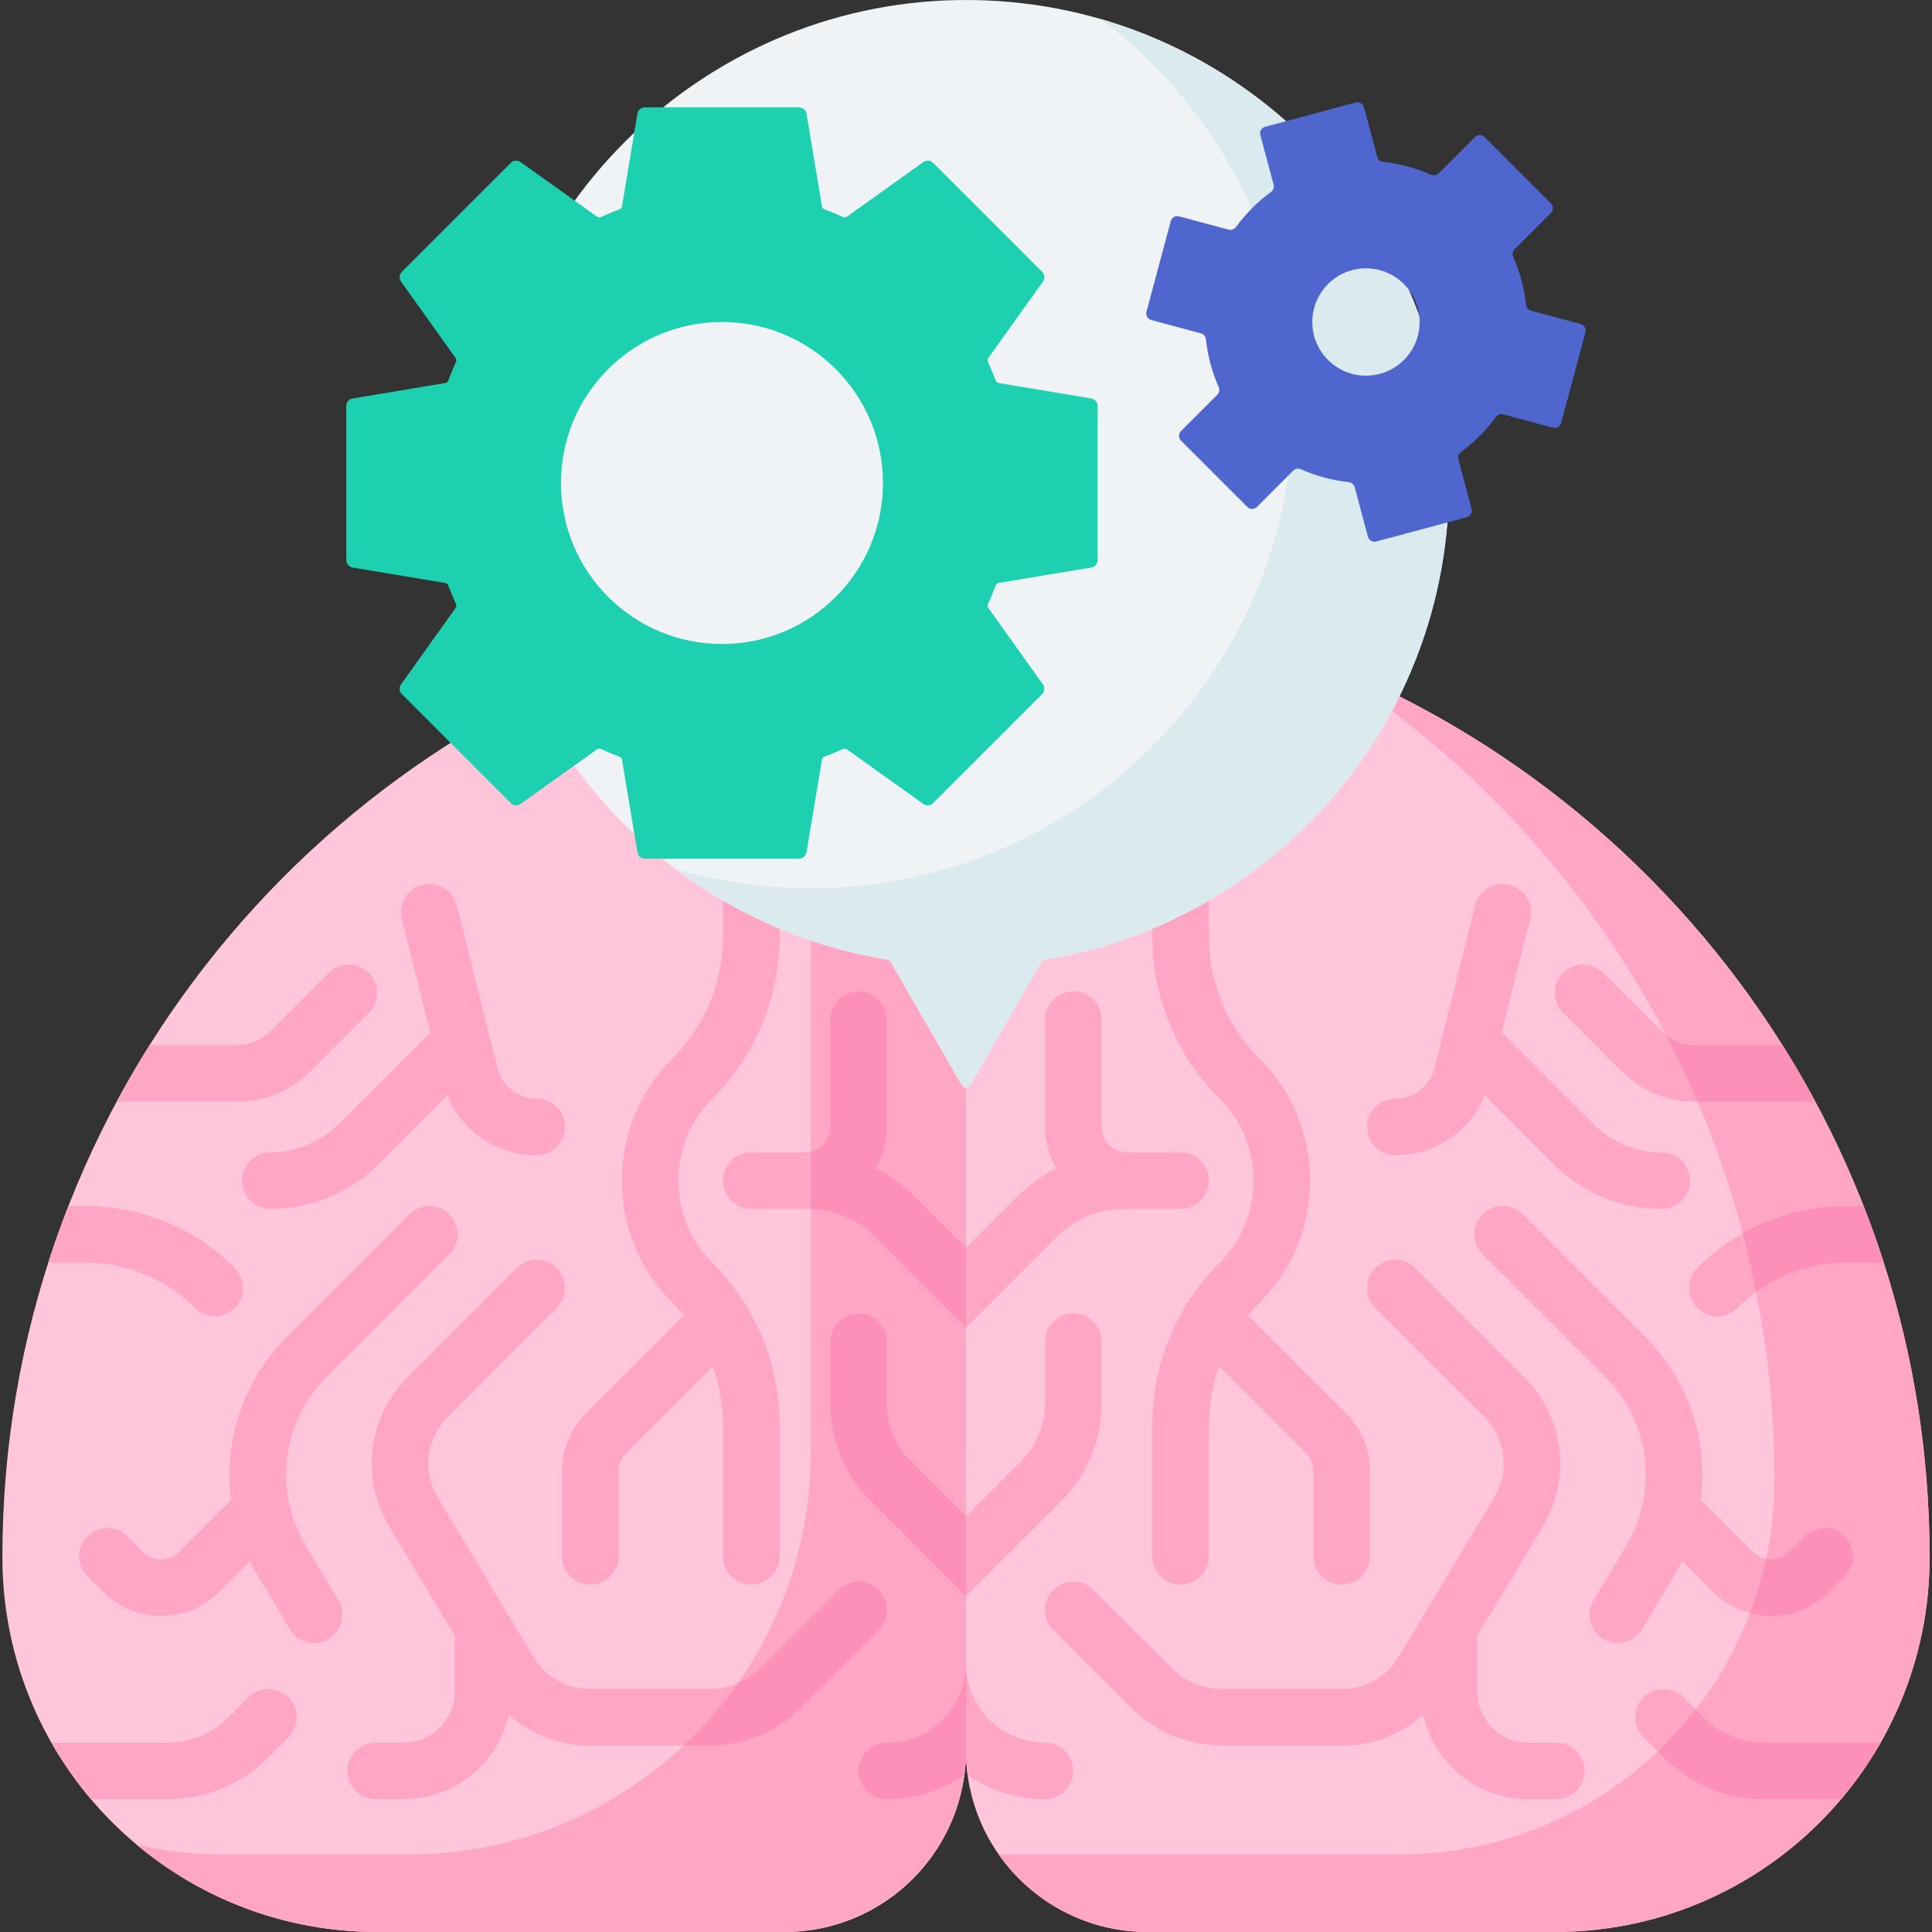 <svg id="Capa_1" enable-background="new 0 0 512 512" height="512" viewBox="0 0 512 512" width="512" xmlns="http://www.w3.org/2000/svg"><rect x="0" y="0" width="512" height="512" fill="#333333" stroke="none"/><g><path d="m256.005 217.153c0-34.729-32.937-60.118-66.475-51.101-108.806 29.254-188.899 128.591-188.899 246.636 0 54.848 44.464 99.312 99.312 99.312h107.961c26.566 0 48.101-21.536 48.101-48.101z" fill="#ffc6db"/><path d="m142.227 306.165c4.142 0 7.5-3.357 7.5-7.5s-3.358-7.5-7.5-7.5c-4.926 0-9.2-3.337-10.395-8.116l-2.216-8.863c-.018-.076-.037-.152-.057-.228l-8.5-33.999c-1.005-4.018-5.079-6.462-9.095-5.457-4.019 1.005-6.462 5.077-5.457 9.096l7.503 30.012-24.275 24.275c-4.837 4.838-11.27 7.502-18.111 7.502-4.142 0-7.5 3.357-7.5 7.5s3.358 7.5 7.5 7.5c10.849 0 21.047-4.225 28.718-11.896l18.146-18.147c3.938 9.479 13.219 15.821 23.739 15.821z" fill="#ffa6c5"/><path d="m178.148 345.204c1.088 1.088 2.115 2.221 3.079 3.395l-25.92 25.92c-4.107 4.106-6.369 9.566-6.369 15.375v22.544c0 4.143 3.358 7.5 7.5 7.5s7.5-3.357 7.5-7.5v-22.544c0-1.801.701-3.494 1.975-4.768l23-23c1.768 4.925 2.69 10.171 2.69 15.558v34.753c0 4.143 3.358 7.5 7.5 7.5s7.5-3.357 7.5-7.5v-34.753c0-16.276-6.338-31.579-17.848-43.089-11.971-11.971-11.971-31.449 0-43.42 11.51-11.51 17.848-26.812 17.848-43.089v-37.866c0-4.143-3.358-7.5-7.5-7.5s-7.5 3.357-7.5 7.5v37.866c0 12.27-4.778 23.806-13.455 32.481-17.82 17.823-17.82 46.817 0 64.637z" fill="#ffa6c5"/><path d="m255.995 217.153c0-34.729 32.937-60.118 66.475-51.101 108.807 29.254 188.899 128.592 188.899 246.636 0 54.848-44.464 99.312-99.312 99.312h-107.961c-26.566 0-48.101-21.536-48.101-48.101z" fill="#ffc6db"/><g fill="#ffa6c5"><path d="m276.943 270.222c0-4.143 3.358-7.5 7.5-7.5s7.5 3.357 7.5 7.5v28.443c0 3.706 3.015 6.722 6.722 6.722h14.222c4.142 0 7.5 3.357 7.5 7.5s-3.358 7.5-7.5 7.5h-15.166c-6.565 0-12.738 2.557-17.381 7.2l-24.356 24.356v-21.214l13.749-13.749c3.027-3.027 6.457-5.502 10.17-7.378-1.881-3.214-2.96-6.952-2.96-10.937z"/><path d="m392.902 332.412c-2.929-2.93-2.929-7.678 0-10.607 2.928-2.927 7.677-2.929 10.606 0l32.5 32.5c11.63 11.63 16.738 27.65 14.725 43.167l13.783 13.784c1.281 1.281 2.985 1.987 4.797 1.987s3.516-.706 4.798-1.988l4.121-4.12c2.93-2.928 7.678-2.929 10.607.001 2.929 2.929 2.928 7.678 0 10.606l-4.12 4.119c-4.115 4.115-9.585 6.382-15.405 6.382s-11.29-2.267-15.404-6.381l-8.118-8.118c-.617 1.245-1.288 2.474-2.013 3.683l-8.607 14.346c-1.406 2.344-3.89 3.643-6.438 3.643-1.313 0-2.643-.345-3.851-1.069-3.552-2.132-4.704-6.738-2.573-10.29l8.607-14.346c2.083-3.471 3.534-7.171 4.373-10.955.034-.196.075-.392.125-.585 2.415-11.805-1.102-24.348-10.013-33.259z"/><path d="m279.129 431.964c-2.929-2.93-2.929-7.678 0-10.607 2.929-2.928 7.678-2.928 10.606 0l20.498 20.498c3.707 3.707 8.636 5.749 13.878 5.749h31.648c6.017 0 11.679-3.205 14.774-8.365l6.937-11.562c.046-.08.093-.158.142-.236l18.366-30.609c4.124-6.873 3.045-15.632-2.622-21.299l-28.898-28.898c-2.929-2.93-2.929-7.678 0-10.607 2.929-2.928 7.678-2.928 10.606 0l28.898 28.898c10.543 10.544 12.549 26.837 4.878 39.623l-17.358 28.93v14.78c0 7.481 6.086 13.567 13.567 13.567h7.376c4.142 0 7.5 3.357 7.5 7.5s-3.358 7.5-7.5 7.5h-7.376c-13.626 0-25.054-9.589-27.891-22.374-5.83 5.159-13.448 8.152-21.4 8.152h-31.648c-9.249 0-17.945-3.602-24.485-10.142z"/><path d="m449.084 291.943c-7.3 0-14.163-2.843-19.324-8.004l-15.525-15.524c-2.929-2.93-2.929-7.678 0-10.606 2.929-2.93 7.678-2.929 10.606-.001l15.525 15.524c2.329 2.329 5.425 3.611 8.718 3.611h23.247c3.075 4.891 5.989 9.893 8.734 15z"/><path d="m333.841 345.204c-1.088 1.088-2.115 2.221-3.079 3.395l25.92 25.92c4.107 4.106 6.369 9.566 6.369 15.375v22.544c0 4.143-3.358 7.5-7.5 7.5s-7.5-3.357-7.5-7.5v-22.544c0-1.801-.701-3.494-1.975-4.768l-23-23c-1.768 4.925-2.69 10.171-2.69 15.558v34.753c0 4.143-3.358 7.5-7.5 7.5s-7.5-3.357-7.5-7.5v-34.753c0-16.276 6.338-31.579 17.848-43.089 11.971-11.971 11.971-31.449 0-43.42-11.51-11.51-17.848-26.812-17.848-43.089v-37.866c0-4.143 3.358-7.5 7.5-7.5s7.5 3.357 7.5 7.5v37.866c0 12.27 4.778 23.806 13.455 32.481 17.82 17.823 17.82 46.817 0 64.637z"/><path d="m255.984 463.899v-86.79c.007.133.011.267.011.402v24.325l14.616-14.616c4.084-4.083 6.333-9.513 6.333-15.289v-16.38c0-4.143 3.358-7.5 7.5-7.5s7.5 3.357 7.5 7.5v16.38c0 9.783-3.81 18.979-10.727 25.896l-25.222 25.223v17.836c0 11.546 9.393 20.938 20.938 20.938 4.142 0 7.5 3.357 7.5 7.5s-3.358 7.5-7.5 7.5c-7.62 0-14.694-2.385-20.515-6.446-.286-2.119-.434-4.282-.434-6.479z"/><path d="m369.762 306.165c-4.142 0-7.5-3.357-7.5-7.5s3.358-7.5 7.5-7.5c4.926 0 9.2-3.337 10.395-8.116l2.216-8.863c.018-.076.037-.152.057-.228l8.5-33.999c1.005-4.018 5.079-6.462 9.095-5.457 4.019 1.005 6.462 5.077 5.457 9.096l-7.503 30.012 24.275 24.275c4.837 4.838 11.27 7.502 18.111 7.502 4.142 0 7.5 3.357 7.5 7.5s-3.358 7.5-7.5 7.5c-10.849 0-21.047-4.225-28.718-11.896l-18.146-18.147c-3.938 9.479-13.219 15.821-23.739 15.821z"/><path d="m467.566 476.825c-10.047 0-19.493-3.912-26.597-11.017l-5.401-5.401c-2.929-2.93-2.929-7.678 0-10.607 2.929-2.928 7.678-2.928 10.606 0l5.401 5.401c4.271 4.271 9.95 6.624 15.991 6.624h30.803c-3.039 5.328-6.558 10.348-10.497 15z"/><path d="m489.426 334.608c-10.967 0-21.277 4.271-29.031 12.024-1.464 1.465-3.384 2.197-5.303 2.197s-3.839-.732-5.303-2.196c-2.929-2.929-2.929-7.678 0-10.606 10.587-10.588 24.664-16.419 39.637-16.419h4.437c1.93 4.927 3.711 9.929 5.337 15z"/><path d="m256.005 217.151c0-29.737-24.15-52.627-52.148-52.931 6.875 8.86 11.04 20.028 11.04 32.377v188.167c0 58.917-47.762 106.679-106.679 106.679h-49.383c-7.782 0-15.355-.895-22.622-2.588 17.247 14.445 39.473 23.142 63.73 23.142h107.961c26.565 0 48.101-21.536 48.101-48.101z"/><path d="m349.044 174.797c72.749 45.002 121.216 125.509 121.216 217.337 0 54.848-44.464 99.312-99.312 99.312h-106.288c8.696 12.427 23.117 20.554 39.436 20.554h107.961c54.848 0 99.312-44.464 99.312-99.312 0-108.207-67.3-200.695-162.325-237.891z"/><path d="m235.046 270.222c0-4.143-3.358-7.5-7.5-7.5s-7.5 3.357-7.5 7.5v28.443c0 3.706-3.015 6.722-6.722 6.722h-14.222c-4.142 0-7.5 3.357-7.5 7.5s3.358 7.5 7.5 7.5h15.166c6.565 0 12.738 2.557 17.381 7.2l24.356 24.356v-21.214l-13.749-13.749c-3.027-3.027-6.457-5.502-10.17-7.378 1.881-3.214 2.96-6.952 2.96-10.937z"/><path d="m119.087 332.412c2.929-2.93 2.929-7.678 0-10.607-2.928-2.927-7.677-2.929-10.606 0l-32.5 32.5c-11.63 11.63-16.738 27.65-14.725 43.167l-13.783 13.784c-1.281 1.281-2.985 1.987-4.797 1.987s-3.516-.706-4.798-1.988l-4.121-4.12c-2.93-2.928-7.678-2.929-10.607.001-2.929 2.929-2.928 7.678 0 10.606l4.12 4.119c4.115 4.115 9.585 6.382 15.405 6.382s11.29-2.267 15.404-6.381l8.118-8.118c.617 1.245 1.288 2.474 2.013 3.683l8.607 14.346c1.406 2.344 3.89 3.643 6.438 3.643 1.313 0 2.643-.345 3.851-1.069 3.552-2.132 4.704-6.738 2.573-10.29l-8.607-14.346c-2.083-3.471-3.534-7.171-4.373-10.955-.034-.196-.075-.392-.125-.585-2.415-11.805 1.102-24.348 10.013-33.259z"/><path d="m232.86 431.964c2.929-2.93 2.929-7.678 0-10.607-2.929-2.928-7.678-2.928-10.606 0l-20.498 20.498c-3.707 3.707-8.636 5.749-13.878 5.749h-31.648c-6.017 0-11.679-3.205-14.774-8.365l-6.937-11.562c-.046-.08-.093-.158-.142-.236l-18.366-30.609c-4.124-6.873-3.045-15.632 2.622-21.299l28.898-28.898c2.929-2.93 2.929-7.678 0-10.607-2.929-2.928-7.678-2.928-10.606 0l-28.898 28.898c-10.543 10.544-12.549 26.837-4.878 39.623l17.358 28.93v14.78c0 7.481-6.086 13.567-13.567 13.567h-7.376c-4.142 0-7.5 3.357-7.5 7.5s3.358 7.5 7.5 7.5h7.376c13.626 0 25.054-9.589 27.891-22.374 5.83 5.159 13.448 8.152 21.4 8.152h31.648c9.249 0 17.945-3.602 24.485-10.142z"/><path d="m62.905 291.943c7.3 0 14.163-2.843 19.324-8.004l15.525-15.524c2.929-2.93 2.929-7.678 0-10.606-2.929-2.93-7.678-2.929-10.606-.001l-15.525 15.524c-2.329 2.329-5.425 3.611-8.718 3.611h-23.247c-3.075 4.891-5.989 9.893-8.734 15z"/><path d="m256.005 463.899v-86.79c-.007.133-.011.267-.011.402v24.325l-14.616-14.616c-4.084-4.083-6.333-9.513-6.333-15.289v-16.38c0-4.143-3.358-7.5-7.5-7.5s-7.5 3.357-7.5 7.5v16.38c0 9.783 3.81 18.979 10.727 25.896l25.222 25.223v17.836c0 11.546-9.393 20.938-20.938 20.938-4.142 0-7.5 3.357-7.5 7.5s3.358 7.5 7.5 7.5c7.62 0 14.694-2.385 20.515-6.446.286-2.119.434-4.282.434-6.479z"/><path d="m44.423 476.825c10.047 0 19.493-3.912 26.597-11.017l5.401-5.401c2.929-2.93 2.929-7.678 0-10.607-2.929-2.928-7.678-2.928-10.606 0l-5.401 5.401c-4.271 4.271-9.95 6.624-15.991 6.624h-30.803c3.039 5.328 6.558 10.348 10.497 15z"/><path d="m22.563 334.608c10.967 0 21.277 4.271 29.031 12.024 1.464 1.465 3.384 2.197 5.303 2.197s3.839-.732 5.303-2.196c2.929-2.929 2.929-7.678 0-10.606-10.587-10.588-24.664-16.419-39.637-16.419h-4.437c-1.93 4.927-3.711 9.929-5.337 15z"/></g><path d="m235.046 270.222c0-4.143-3.358-7.5-7.5-7.5s-7.5 3.357-7.5 7.5v28.443c0 3.165-2.199 5.825-5.149 6.535v15.194c6.33.158 12.258 2.697 16.753 7.192l24.356 24.356v-21.214l-13.749-13.749c-3.027-3.027-6.457-5.502-10.17-7.378 1.881-3.214 2.96-6.952 2.96-10.937v-28.442z" fill="#fc90b9"/><path d="m232.86 431.964c2.929-2.93 2.929-7.678 0-10.607-2.929-2.928-7.678-2.928-10.606 0l-20.498 20.498c-1.813 1.813-3.919 3.228-6.211 4.2-4.219 6-9.041 11.545-14.377 16.549h6.709c9.249 0 17.945-3.602 24.485-10.142z" fill="#fc90b9"/><path d="m256.005 463.897v-86.788c-.007.133-.011.268-.011.403v24.325l-14.616-14.616c-4.084-4.083-6.333-9.513-6.333-15.289v-16.38c0-4.143-3.358-7.5-7.5-7.5s-7.5 3.357-7.5 7.5v16.38c0 9.783 3.81 18.979 10.727 25.896l25.222 25.223v17.836c0 11.546-9.393 20.938-20.938 20.938-4.142 0-7.5 3.357-7.5 7.5s3.358 7.5 7.5 7.5c7.62 0 14.694-2.385 20.515-6.446.286-2.12.434-4.284.434-6.482z" fill="#fc90b9"/><path d="m498.38 461.825h-30.814c-6.041 0-11.719-2.353-15.991-6.624l-2.171-2.171c-3.078 3.961-6.451 7.682-10.083 11.131l1.647 1.647c7.104 7.104 16.55 11.017 26.597 11.017h20.317c3.94-4.652 7.458-9.672 10.498-15z" fill="#fc90b9"/><path d="m449.857 291.943h31.219c-2.745-5.107-5.659-10.109-8.734-15h-23.258c-2.764 0-5.389-.904-7.538-2.571 2.985 5.733 5.759 11.594 8.311 17.571z" fill="#fc90b9"/><path d="m461.837 326.84c1.348 5.11 2.54 10.283 3.574 15.514 6.946-5.03 15.272-7.745 24.016-7.745h9.784c-1.626-5.071-3.407-10.073-5.337-15h-4.448c-9.827-.001-19.268 2.511-27.589 7.231z" fill="#fc90b9"/><path d="m484.719 421.861 4.12-4.119c2.929-2.929 2.929-7.678 0-10.606-2.929-2.93-7.677-2.929-10.607-.001l-4.121 4.12c-1.282 1.282-2.985 1.988-4.798 1.988-.433 0-.86-.041-1.276-.12-1.065 4.951-2.499 9.764-4.272 14.41 1.789.468 3.65.709 5.549.709 5.819.001 11.29-2.265 15.405-6.381z" fill="#fc90b9"/><path d="m384 128c0-71.336-58.355-129.042-129.933-127.986-68.856 1.016-125.005 57.139-126.052 125.994-.981 64.488 45.738 118.256 107.158 128.306.365.06.684.278.868.598l18.883 32.706c.478.828 1.672.828 2.15 0l18.883-32.706c.185-.32.504-.538.868-.598 60.789-9.946 107.175-62.713 107.175-126.314z" fill="#eff3f5"/><path d="m291.649 5.031c31.057 23.355 51.142 60.514 51.142 102.365 0 71.336-58.355 129.042-129.934 127.986-11.709-.173-23.05-1.94-33.815-5.091 16.161 12.178 35.301 20.615 56.132 24.024.365.06.684.278.868.598l18.883 32.706c.478.828 1.673.828 2.15 0l18.883-32.706c.185-.32.504-.538.868-.598 60.787-9.947 107.174-62.714 107.174-126.315 0-58.321-39.004-107.531-92.351-122.969z" fill="#daeaef"/><path d="m289.213 105.598-24.571-4.095c-.351-.058-.642-.301-.767-.634-.632-1.689-1.321-3.349-2.065-4.979-.148-.324-.113-.701.094-.99l14.48-20.272c.569-.796.478-1.887-.214-2.579l-28.889-28.889c-.692-.692-1.783-.782-2.579-.213l-20.272 14.48c-.29.207-.667.241-.99.094-1.63-.744-3.291-1.433-4.979-2.065-.333-.125-.575-.416-.634-.766l-4.095-24.571c-.161-.965-.996-1.673-1.974-1.673h-40.856c-.978 0-1.813.707-1.974 1.672l-4.095 24.571c-.059.351-.301.642-.634.766-1.689.632-3.349 1.321-4.979 2.065-.324.148-.701.113-.99-.094l-20.272-14.48c-.796-.569-1.887-.478-2.579.213l-28.889 28.889c-.692.692-.782 1.783-.213 2.579l14.48 20.272c.207.29.241.667.094.99-.744 1.63-1.433 3.291-2.065 4.979-.125.333-.416.575-.766.634l-24.571 4.095c-.965.161-1.673.996-1.673 1.974v40.856c0 .978.707 1.814 1.673 1.974l24.571 4.095c.351.058.642.301.766.634.632 1.689 1.321 3.349 2.065 4.979.148.324.113.701-.094.99l-14.48 20.272c-.569.796-.478 1.887.213 2.579l28.889 28.889c.692.692 1.783.782 2.579.213l20.272-14.48c.29-.207.667-.242.99-.094 1.63.744 3.291 1.433 4.979 2.065.333.125.575.416.634.766l4.095 24.571c.161.965.996 1.673 1.974 1.673h40.856c.978 0 1.813-.707 1.974-1.673l4.095-24.571c.059-.351.301-.642.634-.766 1.688-.632 3.349-1.321 4.979-2.065.324-.148.701-.113.99.094l20.272 14.48c.796.569 1.887.478 2.579-.213l28.889-28.889c.692-.692.782-1.783.214-2.579l-14.48-20.272c-.207-.29-.241-.667-.094-.99.744-1.63 1.433-3.291 2.065-4.979.125-.333.416-.575.767-.634l24.571-4.095c.965-.161 1.673-.996 1.673-1.974v-40.856c0-.977-.708-1.812-1.673-1.973zm-97.883 65.069c-23.564 0-42.667-19.102-42.667-42.667 0-23.564 19.102-42.667 42.667-42.667 23.564 0 42.667 19.103 42.667 42.667s-19.103 42.667-42.667 42.667z" fill="#1dd0b0"/><path d="m418.896 85.855-13.156-3.525c-.722-.193-1.235-.815-1.316-1.558-.234-2.156-.636-4.322-1.215-6.482s-1.314-4.237-2.189-6.221c-.302-.684-.167-1.478.361-2.007l9.631-9.631c.7-.7.7-1.836 0-2.536l-17.577-17.577c-.7-.7-1.836-.7-2.536 0l-9.636 9.636c-.528.528-1.323.661-2.006.359-3.998-1.772-8.28-2.937-12.701-3.413-.742-.08-1.363-.592-1.557-1.313l-3.524-13.153c-.257-.957-1.239-1.524-2.196-1.268l-24.012 6.434c-.957.256-1.524 1.24-1.268 2.196l3.524 13.153c.193.721-.089 1.475-.692 1.915-3.591 2.623-6.716 5.773-9.293 9.307-.44.603-1.195.886-1.916.692l-13.163-3.527c-.957-.256-1.94.311-2.196 1.268l-6.434 24.011c-.256.957.311 1.94 1.268 2.196l13.156 3.525c.722.193 1.235.815 1.316 1.558.234 2.156.636 4.322 1.215 6.483.579 2.16 1.314 4.237 2.189 6.221.302.684.168 1.478-.361 2.007l-9.631 9.631c-.7.7-.7 1.836 0 2.536l17.577 17.577c.7.7 1.836.7 2.536 0l9.636-9.636c.528-.528 1.323-.661 2.006-.359 3.998 1.772 8.28 2.937 12.701 3.413.742.08 1.364.592 1.557 1.313l3.525 13.153c.256.957 1.24 1.524 2.196 1.268l24.011-6.434c.957-.256 1.524-1.239 1.268-2.196l-3.524-13.153c-.193-.721.089-1.475.692-1.915 3.591-2.623 6.716-5.773 9.293-9.307.44-.603 1.195-.886 1.916-.692l13.163 3.527c.957.256 1.94-.311 2.196-1.268l6.434-24.011c.256-.957-.311-1.94-1.268-2.197zm-56.899 13.701c-7.855 0-14.222-6.368-14.222-14.222s6.367-14.222 14.222-14.222 14.222 6.368 14.222 14.222-6.368 14.222-14.222 14.222z" fill="#4f66ce"/></g></svg>